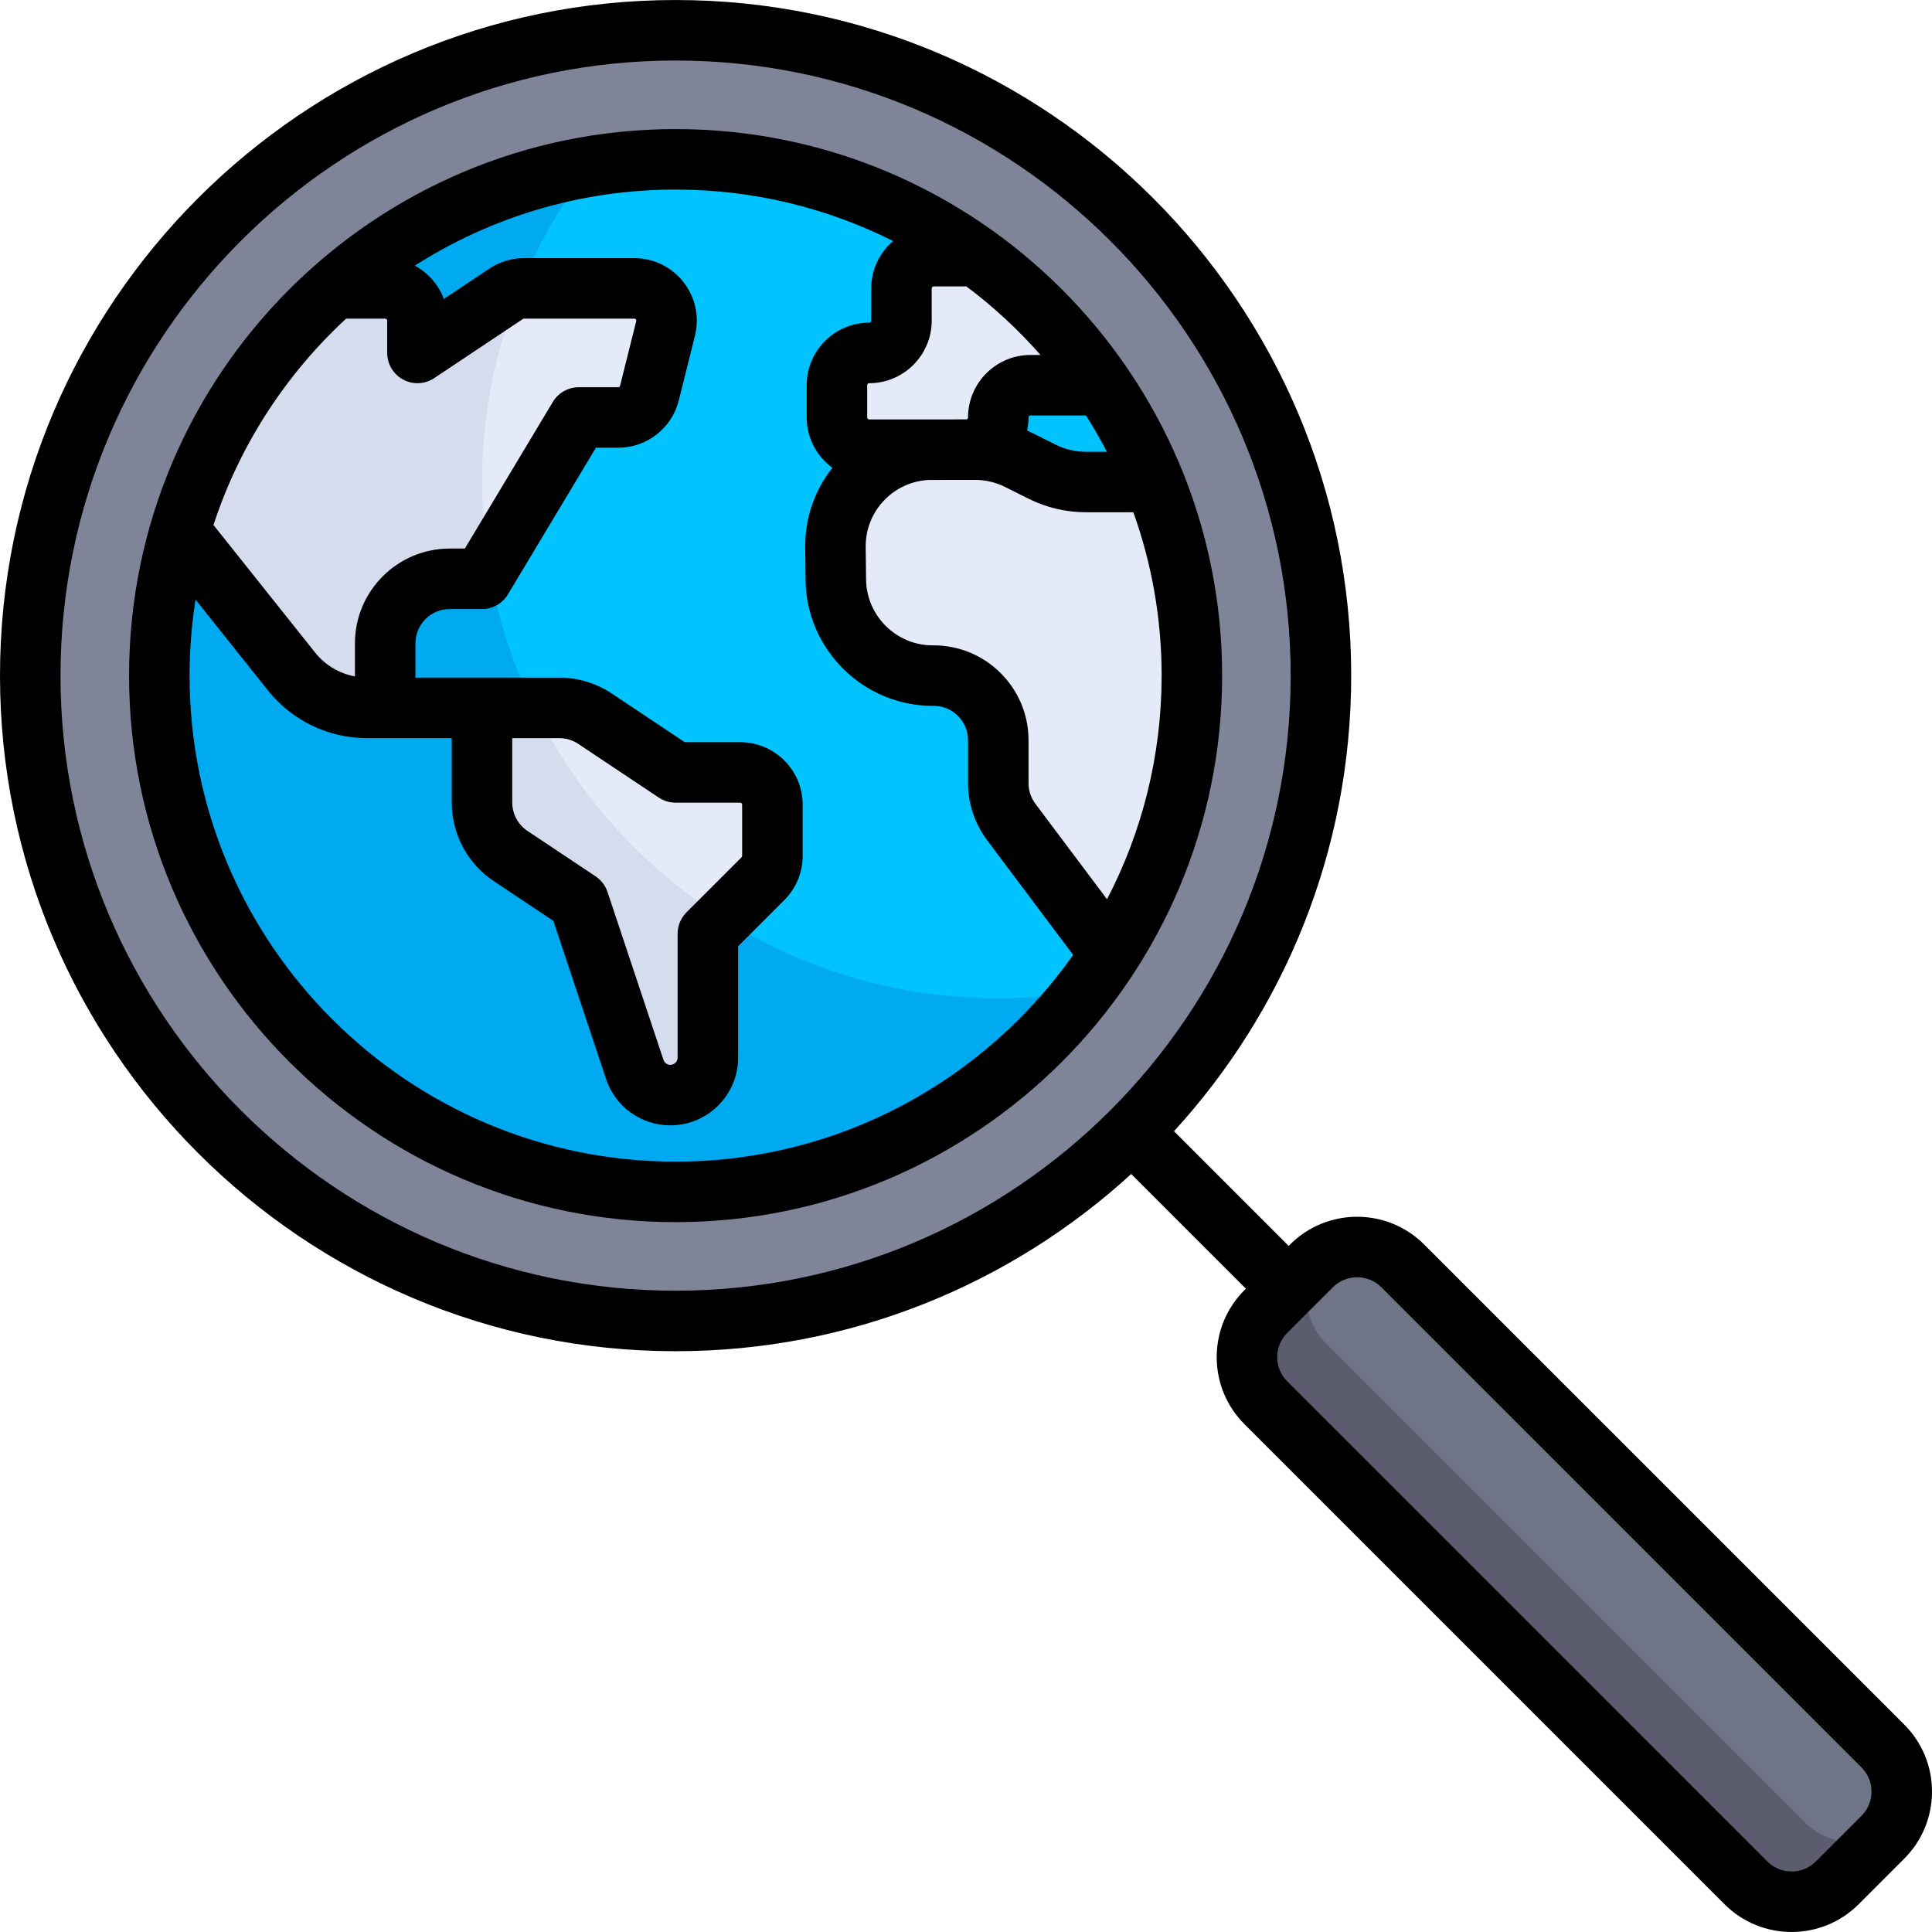 <?xml version="1.0" encoding="iso-8859-1"?>
<!-- Uploaded to: SVG Repo, www.svgrepo.com, Generator: SVG Repo Mixer Tools -->
<svg height="800px" width="800px" version="1.1" id="Layer_1" xmlns="http://www.w3.org/2000/svg" xmlns:xlink="http://www.w3.org/1999/xlink" 
	 viewBox="0 0 511.998 511.998" xml:space="preserve">
<circle style="fill:#7F8499;" cx="179.04" cy="179.048" r="171.023"/>
<circle style="fill:#00C3FF;" cx="179.04" cy="179.048" r="136.818"/>
<path style="fill:#00AAF0;" d="M264.551,264.555c-75.562,0-136.818-61.256-136.818-136.818c0-31.464,10.731-60.358,28.582-83.472
	C91.592,55.109,42.221,111.241,42.221,179.044c0,75.562,61.256,136.818,136.818,136.818c44.099,0,83.215-20.952,108.236-53.346
	C279.868,263.757,272.31,264.555,264.551,264.555z"/>
<path style="fill:#707487;" d="M462.695,498.978l-127.23-127.229c-6.678-6.678-6.678-17.507,0-24.186l12.093-12.093
	c6.678-6.678,17.507-6.678,24.186,0l127.229,127.229c6.678,6.678,6.678,17.507,0,24.186l-12.092,12.093
	C480.203,505.657,469.374,505.657,462.695,498.978z"/>
<path style="fill:#5B5D6E;" d="M478.545,483.128l-127.23-127.23c-6.035-6.035-6.562-15.429-1.69-22.118
	c-0.713,0.519-1.424,1.045-2.067,1.689l-12.092,12.092c-6.68,6.68-6.68,17.507,0,24.186l127.229,127.229
	c6.68,6.68,17.507,6.68,24.186,0l12.092-12.092c0.643-0.643,1.168-1.354,1.688-2.067
	C493.974,489.689,484.58,489.162,478.545,483.128z"/>
<g>
	<path style="fill:#E4EAF8;" d="M305.819,127.737h-18.11c-3.983,0-7.91-0.928-11.472-2.709l-6.31-3.155
		c-3.536-1.768-7.434-2.695-11.387-2.708l-11.317-0.037c-14.35-0.094-25.986,11.601-25.82,25.95l0.099,8.609
		c0.162,14.052,11.6,25.357,25.652,25.357h0.295c9.445,0,17.102,7.656,17.102,17.102v11.402c0,3.701,1.2,7.302,3.42,10.261
		l22.233,29.644h7.2c11.667-20.14,18.453-43.459,18.453-68.409C315.858,160.885,312.243,143.591,305.819,127.737z"/>
	<path style="fill:#E4EAF8;" d="M258.594,67.879h-11.145c-4.722,0-8.551,3.829-8.551,8.551v8.551c0,4.722-3.829,8.551-8.551,8.551
		s-8.551,3.829-8.551,8.551v8.532c0,4.721,3.826,8.548,8.547,8.551l25.656,0.014c4.723,0.003,8.553-3.826,8.553-8.549
		c0-4.721,3.828-8.549,8.549-8.549h19.044C283.077,88.783,271.667,77.251,258.594,67.879z"/>
	<path style="fill:#E4EAF8;" d="M196.142,204.697H179.04l-21.345-14.23c-2.809-1.873-6.11-2.872-9.486-2.872h-20.476v25.052
		c0,5.719,2.858,11.058,7.616,14.23l18.038,12.025l14.837,44.511c1.353,4.059,5.151,6.796,9.429,6.796
		c5.489,0,9.939-4.45,9.939-9.939v-32.817l14.598-14.598c1.603-1.603,2.504-3.779,2.504-6.047v-13.56
		C204.693,208.525,200.864,204.697,196.142,204.697z"/>
	<path style="fill:#E4EAF8;" d="M47.695,140.991l29.579,36.975c4.869,6.085,12.239,9.628,20.032,9.628h4.773v-17.102
		c0-9.446,7.658-17.102,17.102-17.102h8.551l25.653-42.756h10.426c3.924,0,7.344-2.671,8.296-6.477l4.276-17.102
		c1.349-5.397-2.733-10.625-8.296-10.625h-29.215c-1.689,0-3.339,0.499-4.744,1.436L110.63,93.532v-8.551
		c0-4.722-3.829-8.551-8.551-8.551H89.52h-0.769C69.478,93.403,55.026,115.653,47.695,140.991z"/>
</g>
<g>
	<path style="fill:#D5DCED;" d="M77.275,177.966c4.869,6.085,12.239,9.628,20.032,9.628h4.773v-17.102
		c0-9.446,7.658-17.102,17.102-17.102h8.551l1.982-3.304c-1.2-7.289-1.982-14.72-1.982-22.349c0-18.124,3.657-35.346,10.088-51.151
		c-1.31,0.165-2.585,0.543-3.692,1.281L110.63,93.532v-8.551c0-4.722-3.829-8.551-8.551-8.551H89.52h-0.664
		c-19.319,16.944-33.842,39.179-41.193,64.523L77.275,177.966z"/>
	<path style="fill:#D5DCED;" d="M187.591,280.269v-32.817l4.072-4.072c-21.444-13.545-38.803-32.851-49.997-55.786h-13.933v25.052
		c0,5.719,2.858,11.058,7.616,14.23l18.038,12.025l14.837,44.511c1.353,4.059,5.151,6.796,9.429,6.796
		C183.141,290.209,187.591,285.759,187.591,280.269z"/>
</g>
<path d="M504.643,457.03l-127.23-127.229c-9.793-9.793-25.729-9.794-35.524,0l-0.378,0.378l-30.392-30.393
	c29.15-31.861,46.961-74.259,46.961-120.742c0-98.723-80.317-179.04-179.04-179.04S0,80.321,0,179.044s80.317,179.04,179.04,179.04
	c46.484,0,88.883-17.811,120.742-46.961l30.392,30.393l-0.378,0.378c-4.745,4.744-7.357,11.052-7.357,17.762
	c0,6.709,2.613,13.018,7.357,17.762l127.229,127.23l0,0c4.898,4.897,11.329,7.345,17.762,7.345c6.433,0,12.865-2.449,17.762-7.345
	l12.092-12.092c4.744-4.744,7.357-11.052,7.357-17.762C511.998,468.085,509.387,461.774,504.643,457.03z M179.04,342.05
	c-89.882,0-163.006-73.124-163.006-163.006S89.157,16.038,179.04,16.038s163.006,73.124,163.006,163.006
	S268.922,342.05,179.04,342.05z M493.305,481.216l-12.092,12.092c-3.542,3.542-9.307,3.543-12.849,0l0,0l-127.229-127.23
	c-1.716-1.716-2.662-3.997-2.662-6.424c0-2.427,0.945-4.708,2.662-6.425l12.092-12.092c3.542-3.541,9.306-3.542,12.849,0
	l127.229,127.23c1.716,1.716,2.662,3.998,2.662,6.424C495.967,477.217,495.022,479.5,493.305,481.216z"/>
<path d="M179.04,34.209c-79.862,0-144.835,64.973-144.835,144.835S99.177,323.879,179.04,323.879s144.835-64.974,144.835-144.835
	S258.902,34.209,179.04,34.209z M293.34,119.72h-5.631c-2.724,0-5.451-0.645-7.887-1.862l-6.31-3.154
	c-0.432-0.216-0.873-0.413-1.314-0.609c0.238-1.127,0.369-2.283,0.369-3.461c0-0.293,0.238-0.532,0.532-0.532h14.69
	C289.774,113.218,291.625,116.428,293.34,119.72z M275.745,94.067H273.1c-9.134,0-16.566,7.431-16.566,16.566
	c0,0.055,0,0.22-0.156,0.376c-0.082,0.082-0.17,0.117-0.242,0.134l-25.79,0.009c-0.294,0-0.534-0.239-0.534-0.534v-8.532
	c0-0.294,0.239-0.534,0.534-0.534c9.136,0,16.568-7.432,16.568-16.568v-8.551c0-0.294,0.239-0.534,0.534-0.534h8.647
	C263.259,81.26,269.842,87.357,275.745,94.067z M91.725,84.447h10.354c0.295,0,0.534,0.241,0.534,0.534v8.551
	c0,2.957,1.627,5.674,4.234,7.068c2.606,1.396,5.77,1.242,8.229-0.398l23.497-15.666c0.089-0.059,0.192-0.09,0.298-0.09h29.215
	c0.078,0,0.261,0,0.421,0.205s0.117,0.383,0.097,0.459l-4.276,17.102c-0.06,0.238-0.273,0.405-0.518,0.405h-10.426
	c-2.815,0-5.426,1.477-6.874,3.893l-23.318,38.863h-4.013c-13.851,0-25.119,11.268-25.119,25.119v8.763
	c-4.122-0.764-7.85-2.949-10.519-6.285l-26.968-33.838C63.487,117.977,75.734,99.217,91.725,84.447z M179.04,307.846
	c-71.022,0-128.802-57.78-128.802-128.802c0-6.856,0.544-13.586,1.581-20.154l19.195,24.085
	c6.425,8.031,16.008,12.636,26.293,12.636h22.409v17.035c0,8.418,4.182,16.231,11.186,20.9l15.749,10.5l13.967,41.902
	c2.448,7.343,9.293,12.277,17.034,12.277c9.901,0,17.955-8.055,17.955-17.955v-29.497l12.25-12.25
	c3.13-3.13,4.853-7.29,4.853-11.715v-13.561c0-9.136-7.432-16.568-16.568-16.568h-14.675l-19.326-12.883
	c-4.14-2.76-8.958-4.219-13.933-4.219h-38.112v-9.086c0-5.01,4.076-9.086,9.086-9.086h8.551c2.815,0,5.426-1.477,6.874-3.893
	l23.318-38.863h5.886c7.616,0,14.226-5.161,16.073-12.55l4.276-17.102c1.246-4.983,0.148-10.164-3.014-14.214
	c-3.162-4.049-7.922-6.372-13.059-6.372h-29.215c-3.281,0-6.458,0.962-9.19,2.783l-12.062,8.04c-1.408-3.796-4.174-6.93-7.698-8.834
	c19.983-12.758,43.702-20.16,69.118-20.16c20.703,0,40.278,4.918,57.627,13.635c-3.535,3.041-5.786,7.536-5.786,12.553v8.551
	c0,0.294-0.239,0.534-0.534,0.534c-9.136,0-16.568,7.432-16.568,16.568v8.532c0,5.483,2.69,10.34,6.809,13.358
	c-4.752,6.017-7.292,13.408-7.202,21.198l0.099,8.609c0.212,18.351,15.315,33.281,33.668,33.281h0.295
	c5.01,0,9.086,4.076,9.086,9.086v11.402c0,5.399,1.784,10.752,5.024,15.071l22.832,30.442
	C261.057,286.172,222.534,307.846,179.04,307.846z M135.749,212.647v-17.035h12.459c1.8,0,3.542,0.528,5.04,1.526l21.345,14.23
	c1.317,0.878,2.865,1.347,4.447,1.347h17.102c0.295,0,0.534,0.24,0.534,0.534v13.561c0,0.142-0.056,0.277-0.156,0.378
	l-14.598,14.598c-1.504,1.504-2.348,3.542-2.348,5.668v32.817c0,1.059-0.863,1.922-1.922,1.922c-0.828,0-1.561-0.528-1.824-1.314
	l-14.837-44.512c-0.563-1.691-1.675-3.146-3.159-4.134l-18.038-12.025C137.262,218.517,135.749,215.691,135.749,212.647z
	 M293.37,238.311l-18.985-25.312c-1.171-1.563-1.817-3.498-1.817-5.451v-11.402c0-13.851-11.268-25.119-25.119-25.119h-0.295
	c-9.614,0-17.525-7.82-17.636-17.434l-0.099-8.609c-0.056-4.772,1.768-9.262,5.134-12.644c3.113-3.129,7.187-4.914,11.572-5.149
	l12.39-0.01c2.703,0.009,5.411,0.652,7.829,1.862l6.31,3.155c4.651,2.325,9.857,3.554,15.057,3.554h12.639
	c4.845,13.536,7.493,28.109,7.493,43.29C307.841,200.403,302.609,220.559,293.37,238.311z"/>
</svg>